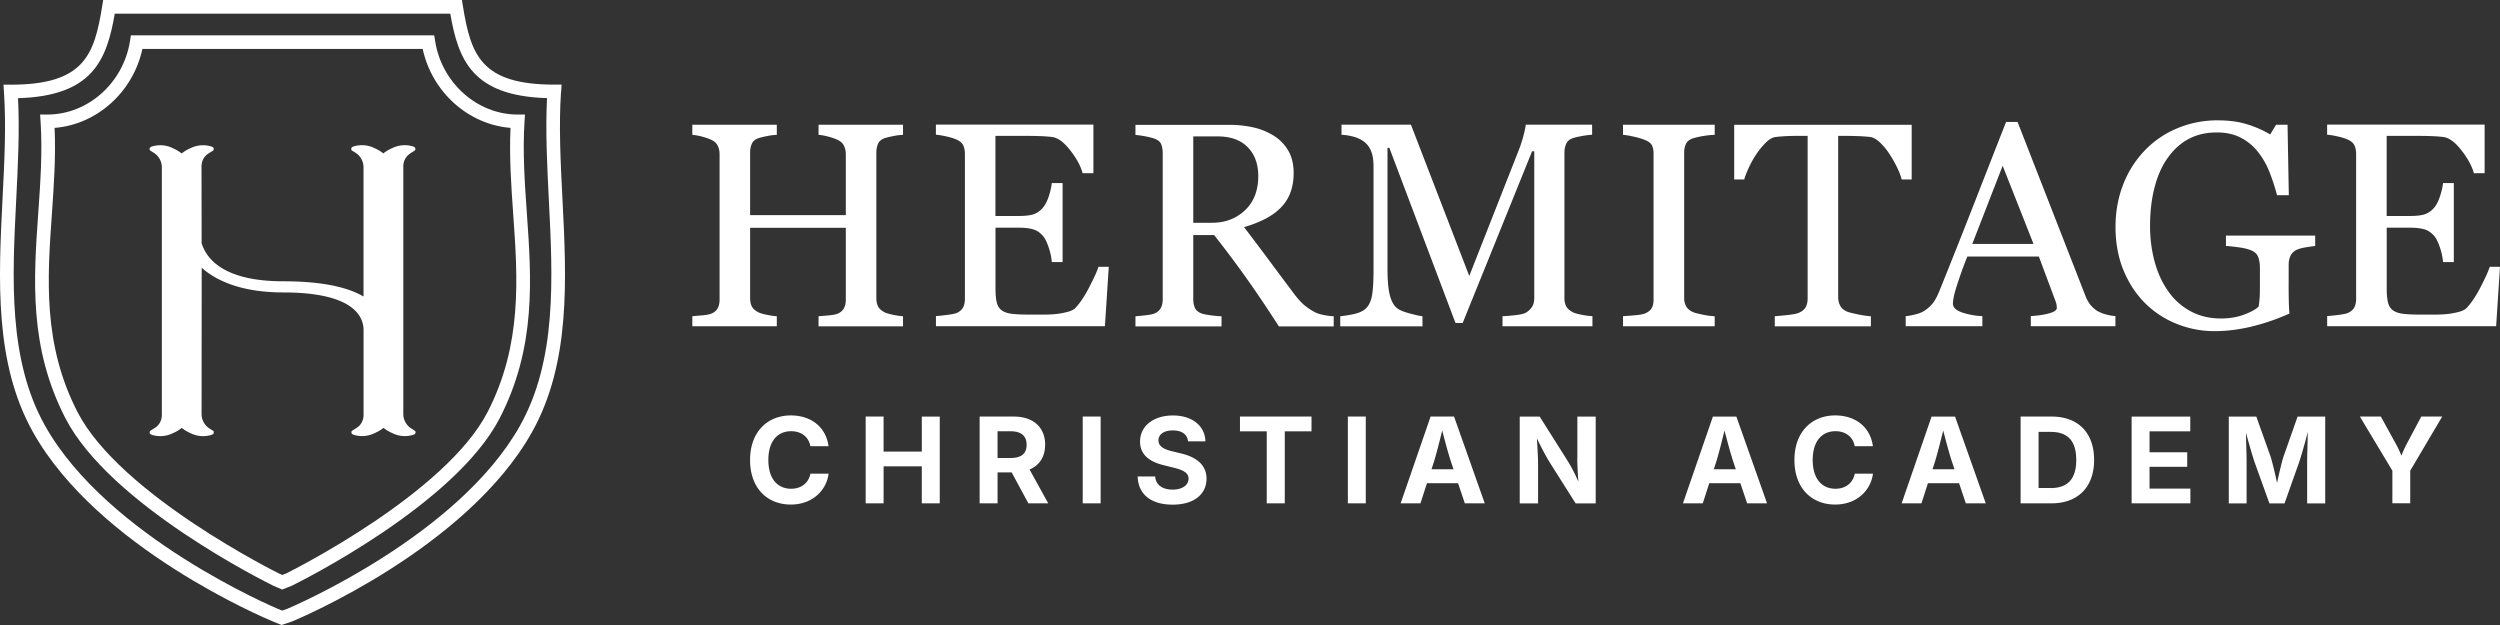 <svg width="220" height="55" viewBox="0 0 220 55" fill="none" xmlns="http://www.w3.org/2000/svg">
    <rect x="0" y="0" width="220" height="55" fill="#333333" stroke="none"/>
    <path d="m46.157 10.716.042-.636h-.642c-3.561 0-6.686-2.78-7.267-6.467l-.08-.506H11.519l-.08.506c-.58 3.687-3.705 6.467-7.267 6.467H3.53l.042.636c.172 2.66-.02 5.385-.205 8.027-.41 5.804-.832 11.811 2.385 18.053 3.934 7.636 17.706 14.457 18.315 14.756l.762.327.86-.34c.582-.286 14.354-7.107 18.287-14.743 3.218-6.247 2.795-12.249 2.386-18.053-.186-2.637-.377-5.367-.205-8.027zm-3.25 25.541c-3.682 7.153-17.115 13.905-17.729 14.21l-.33.128-.274-.115c-.14-.07-14-6.937-17.752-14.218C3.757 30.31 4.167 24.474 4.567 18.83c.172-2.48.353-5.04.237-7.576 3.72-.294 6.909-3.153 7.727-6.946h24.666c.819 3.793 4.008 6.647 7.728 6.946-.116 2.54.06 5.1.237 7.576.4 5.644.809 11.48-2.255 17.432v-.005z" fill="#fff"/>
    <path d="m49.38 8.083.041-.636h-.642c-6.467 0-7.35-2.623-8.048-6.945L40.65 0H9.078l-.08.506C8.306 4.828 7.418 7.452.95 7.452H.308l.041.635c.2 2.983.042 6.1-.125 9.4-.358 7.106-.73 14.453 2.683 20.547 5.714 10.195 20.472 16.39 21.1 16.653l.776.313.934-.318c.623-.257 15.381-6.458 21.096-16.648 3.412-6.095 3.045-13.44 2.682-20.548-.167-3.3-.325-6.416-.125-9.399l.01-.004zm-3.614 29.37c-5.421 9.676-19.904 15.876-20.49 16.125l-.451.152-.354-.143c-.148-.06-15-6.302-20.509-16.129-3.25-5.795-2.887-12.97-2.534-19.907.149-2.974.307-6.04.158-8.911C8.123 8.45 9.388 5.326 10.1 1.2h29.524c.712 4.125 1.976 7.245 8.514 7.434-.144 2.877.009 5.942.158 8.911.353 6.937.716 14.113-2.534 19.912l.004-.004z" fill="#fff"/>
    <path d="M36.049 13.533c.172-.116.349-.217.47-.304.046-.032.041-.198.004-.24-.084-.092-.26-.129-.363-.152a2.483 2.483 0 0 0-1.664.208c-.21.092-.423.188-.763.455a3.235 3.235 0 0 0-.762-.455 2.452 2.452 0 0 0-1.665-.207c-.102.023-.279.06-.362.151-.038.042-.042.207.004.24.089.064.205.129.326.207.446.276.716.764.716 1.289v11.369c-1.172-.695-3.269-1.34-7.049-1.34-5.221 0-6.765-1.947-7.198-3.355l-.009-6.766c0-.433.205-.852.567-1.096.172-.115.35-.216.47-.304.046-.032.042-.198.005-.239-.084-.092-.26-.129-.363-.152a2.483 2.483 0 0 0-1.665.207c-.209.092-.423.189-.762.456a3.233 3.233 0 0 0-.763-.456 2.452 2.452 0 0 0-1.664-.207c-.102.023-.28.06-.363.152-.037.041-.042.207.005.24.088.064.204.128.325.207.447.276.716.763.716 1.288v21.8c0 .432-.204.851-.567 1.095-.172.115-.349.216-.47.304-.046.032-.041.198-.004.24.083.091.26.128.362.151a2.483 2.483 0 0 0 1.665-.207c.21-.092.423-.189.763-.456.339.263.553.364.762.456a2.452 2.452 0 0 0 1.665.207c.102-.023.279-.06.362-.152.037-.041.042-.207-.004-.24-.089-.064-.205-.128-.326-.206a1.51 1.51 0 0 1-.711-1.29l.01-12.869c1.175 1.045 3.328 2.173 7.197 2.173 7.09 0 7.048 2.812 7.048 3.397v7.392c0 .433-.2.852-.562 1.096-.172.114-.349.216-.47.303-.046.032-.042.198-.005.24.084.092.26.129.363.152a2.483 2.483 0 0 0 1.665-.208c.209-.092.423-.188.762-.455.34.262.554.363.763.455a2.452 2.452 0 0 0 1.664.208c.103-.023.28-.06.363-.152.037-.042.042-.207-.005-.24-.088-.064-.204-.129-.325-.207a1.514 1.514 0 0 1-.716-1.289V14.633c0-.433.204-.852.567-1.096l-.01-.005zM68.359 27.83c-.21-.01-.498-.051-.865-.125-.367-.074-.618-.152-.763-.226-.288-.152-.479-.326-.576-.524-.098-.198-.144-.447-.144-.737v-6.172h8.42v6.31c0 .327-.06.59-.177.792a1.075 1.075 0 0 1-.553.456c-.144.064-.404.115-.79.152-.382.032-.674.06-.88.073v.889h7.435v-.889c-.209-.01-.497-.05-.864-.124-.368-.074-.619-.152-.763-.226-.288-.152-.479-.326-.576-.524-.098-.198-.145-.447-.145-.737V13.431c0-.276.047-.53.145-.764.097-.235.288-.4.576-.502.168-.06.423-.12.763-.188a4.94 4.94 0 0 1 .864-.11v-.89h-7.434v.89c.237.018.516.064.841.151.326.083.6.18.828.285.27.125.46.3.567.52.107.222.163.466.163.732v5.377h-8.42v-5.5c0-.277.046-.53.144-.765.097-.235.288-.4.576-.502.168-.06.424-.12.763-.188a4.94 4.94 0 0 1 .865-.11v-.89h-7.435v.89c.237.018.516.064.842.151.325.083.6.18.827.285.27.125.46.3.567.52.107.222.163.466.163.732v12.797c0 .326-.06.589-.176.791a1.074 1.074 0 0 1-.554.456c-.144.064-.404.115-.79.152-.381.032-.674.06-.879.073v.889h7.435v-.889.005zM95.852 25.284c-.424.81-.833 1.417-1.219 1.818-.144.152-.385.267-.725.354-.34.088-.67.148-.99.18-.312.032-.693.05-1.149.05h-1.097c-.697 0-1.237-.023-1.618-.069-.377-.046-.679-.147-.897-.303-.219-.157-.368-.392-.442-.7-.075-.309-.112-.727-.112-1.261v-5.317h2.018c.549 0 .986.051 1.32.152.335.102.628.313.889.636.158.197.311.524.46.966.149.447.237.87.27 1.27h.948v-6.95h-.948c-.042.36-.13.741-.26 1.142-.13.405-.289.727-.475.966a1.945 1.945 0 0 1-.79.608c-.298.12-.772.18-1.418.18h-2.018v-7.048h2.813c.465 0 .874.01 1.236.023.363.019.675.042.935.074.507.064 1.037.456 1.595 1.17.558.713.925 1.385 1.092 2.015h.949v-4.276h-13.86v.888c.227.019.53.065.916.152.38.083.688.18.915.286.293.133.489.308.582.52.093.212.14.455.14.732v12.745c0 .309-.052.562-.159.764-.107.203-.293.364-.563.488-.125.06-.4.115-.818.17-.423.056-.758.088-1.009.106v.889h14.87l.339-5.225h-.907c-.116.382-.39.98-.813 1.796v.009zM115.724 27.48a5.584 5.584 0 0 1-.888-.58c-.298-.24-.632-.608-1.004-1.105a490.317 490.317 0 0 1-2.153-2.886 242.897 242.897 0 0 0-2.204-2.923 10.396 10.396 0 0 0 1.753-.668c.53-.262.986-.57 1.362-.93.414-.382.725-.837.935-1.362.209-.525.316-1.128.316-1.813 0-.76-.154-1.404-.465-1.943a3.805 3.805 0 0 0-1.251-1.307 5.858 5.858 0 0 0-1.804-.746 9.562 9.562 0 0 0-2.134-.23H99.92v.889c.237.018.521.055.86.12.335.064.609.133.819.206.311.115.511.286.595.511.083.226.125.484.125.774V26.31c0 .327-.056.594-.172.801a1.07 1.07 0 0 1-.548.474c-.154.065-.419.12-.8.161-.381.042-.674.07-.879.088v.888h7.574v-.888a9.998 9.998 0 0 1-.958-.088c-.376-.05-.641-.106-.795-.16-.302-.116-.502-.286-.595-.507a1.974 1.974 0 0 1-.139-.769v-5.625h1.836a96.965 96.965 0 0 1 2.804 3.738c.86 1.206 1.827 2.642 2.897 4.3h4.821v-.89a6.037 6.037 0 0 1-.818-.1c-.326-.06-.6-.143-.818-.25l-.005-.004zm-9.062-7.876h-1.655v-7.6h2.148c1.134 0 2.018.313 2.636.944.623.626.935 1.477.935 2.55 0 1.266-.386 2.265-1.163 3.001-.776.736-1.743 1.105-2.901 1.105zM134.834 26.982a1.6 1.6 0 0 1-.577.543c-.167.092-.479.161-.93.212-.451.05-.818.078-1.106.088v.888h7.913v-.889a6.476 6.476 0 0 1-.92-.12c-.386-.073-.656-.146-.809-.23-.289-.151-.479-.326-.582-.524a1.605 1.605 0 0 1-.153-.736V13.426c0-.277.051-.53.153-.764.103-.235.293-.4.582-.502.167-.06.437-.12.799-.189.368-.064.665-.106.902-.11v-.889h-5.84c-.009.152-.069.447-.181.893-.111.447-.251.875-.409 1.284l-4.38 11.135-5.133-13.312h-6.11v.889c.372.018.744.078 1.126.188.376.11.697.277.957.502.238.207.419.479.544.81.126.332.191.764.191 1.289v9.072c0 1.133-.056 1.943-.163 2.426-.111.483-.311.842-.604 1.077-.228.184-.549.322-.967.414a10.04 10.04 0 0 1-1.195.19v.888h7.235v-.889c-.177-.01-.554-.092-1.135-.248-.581-.157-.962-.327-1.148-.502-.27-.235-.47-.617-.6-1.15-.13-.535-.195-1.313-.195-2.34V13.004h.162l5.822 15.42h.632l6.109-15.111h.191v12.897c0 .308-.06.566-.181.769v.004zM150.893 27.83a6.084 6.084 0 0 1-1.018-.134c-.4-.079-.688-.152-.865-.221-.293-.125-.502-.295-.623-.507a1.449 1.449 0 0 1-.181-.732V13.404c0-.277.056-.525.163-.75.111-.226.325-.387.641-.489a6.7 6.7 0 0 1 .949-.207 7.23 7.23 0 0 1 .934-.092v-.888h-8.067v.888c.247.019.558.07.94.157.381.087.702.18.953.28.344.134.562.3.655.493a1.7 1.7 0 0 1 .14.732v12.847c0 .331-.065.593-.191.782-.125.189-.33.336-.604.442-.177.064-.479.115-.907.152-.428.032-.758.06-.986.073v.889h8.067v-.889.005zM168.227 15.793v-4.81h-15.618v4.81h.883c.075-.277.21-.622.405-1.045.195-.42.418-.82.669-1.192.252-.373.531-.71.828-1.008.298-.295.586-.46.865-.493a13.8 13.8 0 0 1 1.111-.083c.386-.014.712-.018.972-.018h.73V26.25c0 .34-.065.613-.195.82-.131.202-.335.359-.614.47-.186.073-.521.137-1.004.188-.484.05-.842.083-1.079.101v.889h8.457v-.889c-.269-.01-.646-.064-1.129-.161-.484-.101-.8-.18-.954-.24-.292-.124-.502-.303-.618-.529a1.66 1.66 0 0 1-.177-.755V11.958h.735c.335 0 .702.01 1.102.023.395.019.725.042.986.074.279.041.567.207.865.492.297.286.576.622.827 1.008.242.369.465.755.665 1.17.2.414.335.768.409 1.068h.879zM184.612 27.401a2.854 2.854 0 0 1-.669-.59 2.926 2.926 0 0 1-.428-.786l-5.97-15.296h-1.009c-.851 2.168-1.818 4.636-2.902 7.411a694.149 694.149 0 0 1-2.98 7.498c-.177.433-.358.773-.544 1.017a3.162 3.162 0 0 1-.781.705c-.209.133-.479.239-.809.317-.33.079-.6.13-.818.143v.888h6.746v-.888a6.411 6.411 0 0 1-1.795-.327c-.53-.184-.795-.442-.795-.773 0-.143.024-.327.065-.548.042-.226.117-.515.228-.875.116-.368.251-.768.4-1.2.149-.434.34-.944.577-1.524h6.291l1.483 3.972c.032.083.06.18.074.285.019.11.023.198.023.277 0 .184-.218.335-.651.46-.432.124-.976.207-1.636.248v.889h7.444v-.889a3.74 3.74 0 0 1-.781-.133 2.714 2.714 0 0 1-.758-.295l-.005.014zm-11.052-5.933 2.674-6.881 2.715 6.88h-5.389zM201.467 27.59a20.817 20.817 0 0 1-.047-.861 65.181 65.181 0 0 1-.018-2.025v-1.377c0-.308.051-.575.158-.805a1.1 1.1 0 0 1 .534-.53c.21-.1.489-.174.828-.23.34-.055.614-.092.814-.12v-.91h-7.853v.91c.269.02.641.056 1.116.12.474.065.85.157 1.129.281.303.125.503.323.6.594.098.272.144.58.144.93v.976c0 .308 0 .68-.004 1.123 0 .442-.042.879-.107 1.312-.256.248-.684.487-1.297.713-.61.226-1.288.336-2.028.336-.995 0-1.883-.212-2.669-.64a5.64 5.64 0 0 1-1.957-1.749c-.521-.727-.921-1.588-1.195-2.582a11.952 11.952 0 0 1-.409-3.185c0-1.275.139-2.43.418-3.466.279-1.036.675-1.897 1.191-2.587.52-.718 1.139-1.257 1.845-1.62.707-.364 1.512-.543 2.414-.543.827 0 1.534.156 2.129.469a4.675 4.675 0 0 1 1.511 1.257 6.95 6.95 0 0 1 1.009 1.78c.261.664.479 1.336.656 2.017h1.037l-.112-6.2h-1.009l-.516.851a9.536 9.536 0 0 0-1.981-.874c-.748-.24-1.627-.364-2.636-.364a9.06 9.06 0 0 0-3.552.695 8.44 8.44 0 0 0-2.86 1.943 8.976 8.976 0 0 0-1.911 3.01c-.451 1.155-.674 2.407-.674 3.756 0 1.349.237 2.67.707 3.802.469 1.132 1.106 2.099 1.906 2.89a8.269 8.269 0 0 0 2.776 1.814c1.06.424 2.162.64 3.306.64 1.069 0 2.157-.134 3.268-.4a19.08 19.08 0 0 0 3.348-1.151h-.009zM219.093 23.489c-.116.382-.39.98-.813 1.795-.423.814-.833 1.417-1.219 1.818-.144.152-.385.267-.725.354a6.61 6.61 0 0 1-.99.18c-.312.032-.693.05-1.149.05H213.1c-.697 0-1.237-.023-1.618-.069-.377-.046-.679-.147-.897-.303-.219-.157-.368-.392-.442-.7-.075-.309-.112-.727-.112-1.261v-5.317h2.018c.549 0 .986.051 1.321.152.334.102.627.313.888.636.158.197.311.524.46.966.149.447.237.87.27 1.27h.948v-6.95h-.948c-.042.36-.13.741-.261 1.142-.13.405-.288.727-.474.966a1.946 1.946 0 0 1-.79.608c-.298.12-.772.18-1.418.18h-2.018v-7.048h2.813c.465 0 .874.01 1.236.023.363.019.675.042.935.074.507.064 1.037.456 1.595 1.17.558.713.925 1.385 1.092 2.015h.949v-4.276h-13.86v.888a6.7 6.7 0 0 1 .916.152c.381.083.688.18.916.286.292.133.488.308.581.52.093.212.139.455.139.732v12.745c0 .309-.051.562-.158.764-.107.203-.293.364-.562.488-.126.06-.4.115-.819.17-.423.056-.758.088-1.009.106v.889h14.87l.339-5.225h-.907v.01zM69.619 43.01c-1.19 0-2.004-.87-2.004-2.527 0-1.658.804-2.537 2.008-2.537.88 0 1.544.493 1.688 1.321h1.6c-.228-1.717-1.563-2.71-3.32-2.71-2.037 0-3.585 1.43-3.585 3.925s1.53 3.918 3.585 3.918c1.948 0 3.148-1.298 3.324-2.716h-1.6c-.157.828-.817 1.326-1.696 1.326zM81.117 39.741h-3.362v-3.084H76.18v7.637h1.576v-3.255h3.362v3.255h1.581v-7.636h-1.58v3.083zM91.974 39.143c0-1.5-1.004-2.486-2.757-2.486h-3.009v7.637h1.577v-2.725h1.241l1.47 2.725h1.748l-1.642-2.978c.88-.373 1.367-1.128 1.367-2.173h.005zm-3.05 1.16h-1.14v-2.352h1.135c.967 0 1.423.423 1.423 1.192 0 .769-.456 1.16-1.418 1.16zM96.856 36.657H95.28v7.637h1.576v-7.636zM103.872 39.889l-.697-.17c-.651-.153-1.232-.397-1.232-.963 0-.51.455-.879 1.264-.879.809 0 1.284.355 1.339.962h1.53c-.028-1.344-1.144-2.278-2.855-2.278s-2.896.925-2.896 2.301c0 1.114.781 1.763 2.087 2.076l.851.212c.837.207 1.33.446 1.33.967 0 .58-.558.97-1.404.97-.847 0-1.479-.381-1.535-1.16h-1.539c.047 1.626 1.232 2.482 3.083 2.482 1.851 0 2.976-.898 2.976-2.288 0-1.28-1.005-1.938-2.302-2.232zM109.117 37.956h2.357v6.338h1.586v-6.338h2.352v-1.299h-6.295v1.299zM120.188 36.657h-1.577v7.637h1.577v-7.636zM125.893 36.657l-2.637 7.637H125l.572-1.772h2.738l.595 1.772h1.753l-2.701-7.636h-2.069.005zm.079 4.64.223-.686c.232-.768.46-1.675.72-2.725.27 1.04.512 1.943.763 2.725l.232.686h-1.938zM138.8 40.321c0 .502.042 1.321.097 2.072a13.308 13.308 0 0 0-.967-1.87l-2.436-3.86h-1.758v7.635h1.614v-3.512c0-.45-.047-1.27-.102-2.195.478.953.762 1.514 1.19 2.2l2.218 3.507h1.766v-7.636h-1.613v3.664l-.009-.005zM150.735 36.657l-2.636 7.637h1.744l.571-1.772h2.739l.595 1.772h1.753l-2.701-7.636h-2.069.004zm.079 4.64.223-.686c.233-.768.461-1.675.721-2.725.27 1.04.512 1.943.763 2.725l.232.686h-1.939zM161.522 43.01c-1.19 0-2.004-.87-2.004-2.527 0-1.658.805-2.537 2.009-2.537.879 0 1.544.493 1.688 1.321h1.599c-.228-1.717-1.562-2.71-3.32-2.71-2.036 0-3.584 1.43-3.584 3.925s1.529 3.918 3.584 3.918c1.949 0 3.148-1.298 3.325-2.716h-1.6c-.158.828-.818 1.326-1.697 1.326zM169.98 36.657l-2.636 7.637h1.743l.572-1.772h2.739l.595 1.772h1.753l-2.702-7.636h-2.069.005zm.079 4.64.223-.686c.233-.768.46-1.675.721-2.725.269 1.04.511 1.943.762 2.725l.233.686h-1.939zM180.553 36.657h-2.739v7.637h2.711c2.343 0 3.757-1.436 3.757-3.825 0-2.39-1.414-3.812-3.734-3.812h.005zm-.102 6.288h-1.056v-4.939h1.065c1.474 0 2.25.76 2.25 2.467 0 1.708-.776 2.477-2.264 2.477l.005-.005zM189.159 41.076h3.316v-1.275h-3.316v-1.846h3.585v-1.297h-5.161v7.636h5.17v-1.298h-3.594v-1.92zM200.951 40.165c-.154.488-.396 1.505-.568 2.334-.181-.829-.418-1.85-.576-2.334l-1.251-3.503h-2.422v7.636h1.567v-3.604c0-.575-.042-1.694-.056-2.623.274 1.026.586 2.094.767 2.623l1.297 3.604h1.33l1.279-3.604c.181-.543.506-1.657.767-2.683-.014.962-.056 2.112-.056 2.683v3.604h1.59v-7.636h-2.432l-1.232 3.503h-.004zM211.807 39.037a9.13 9.13 0 0 0-.483 1.068 7.923 7.923 0 0 0-.502-1.068l-1.307-2.38h-1.846l2.86 4.765v2.867h1.571v-2.867l2.813-4.764h-1.841l-1.265 2.38z" fill="#fff"/>
</svg>
